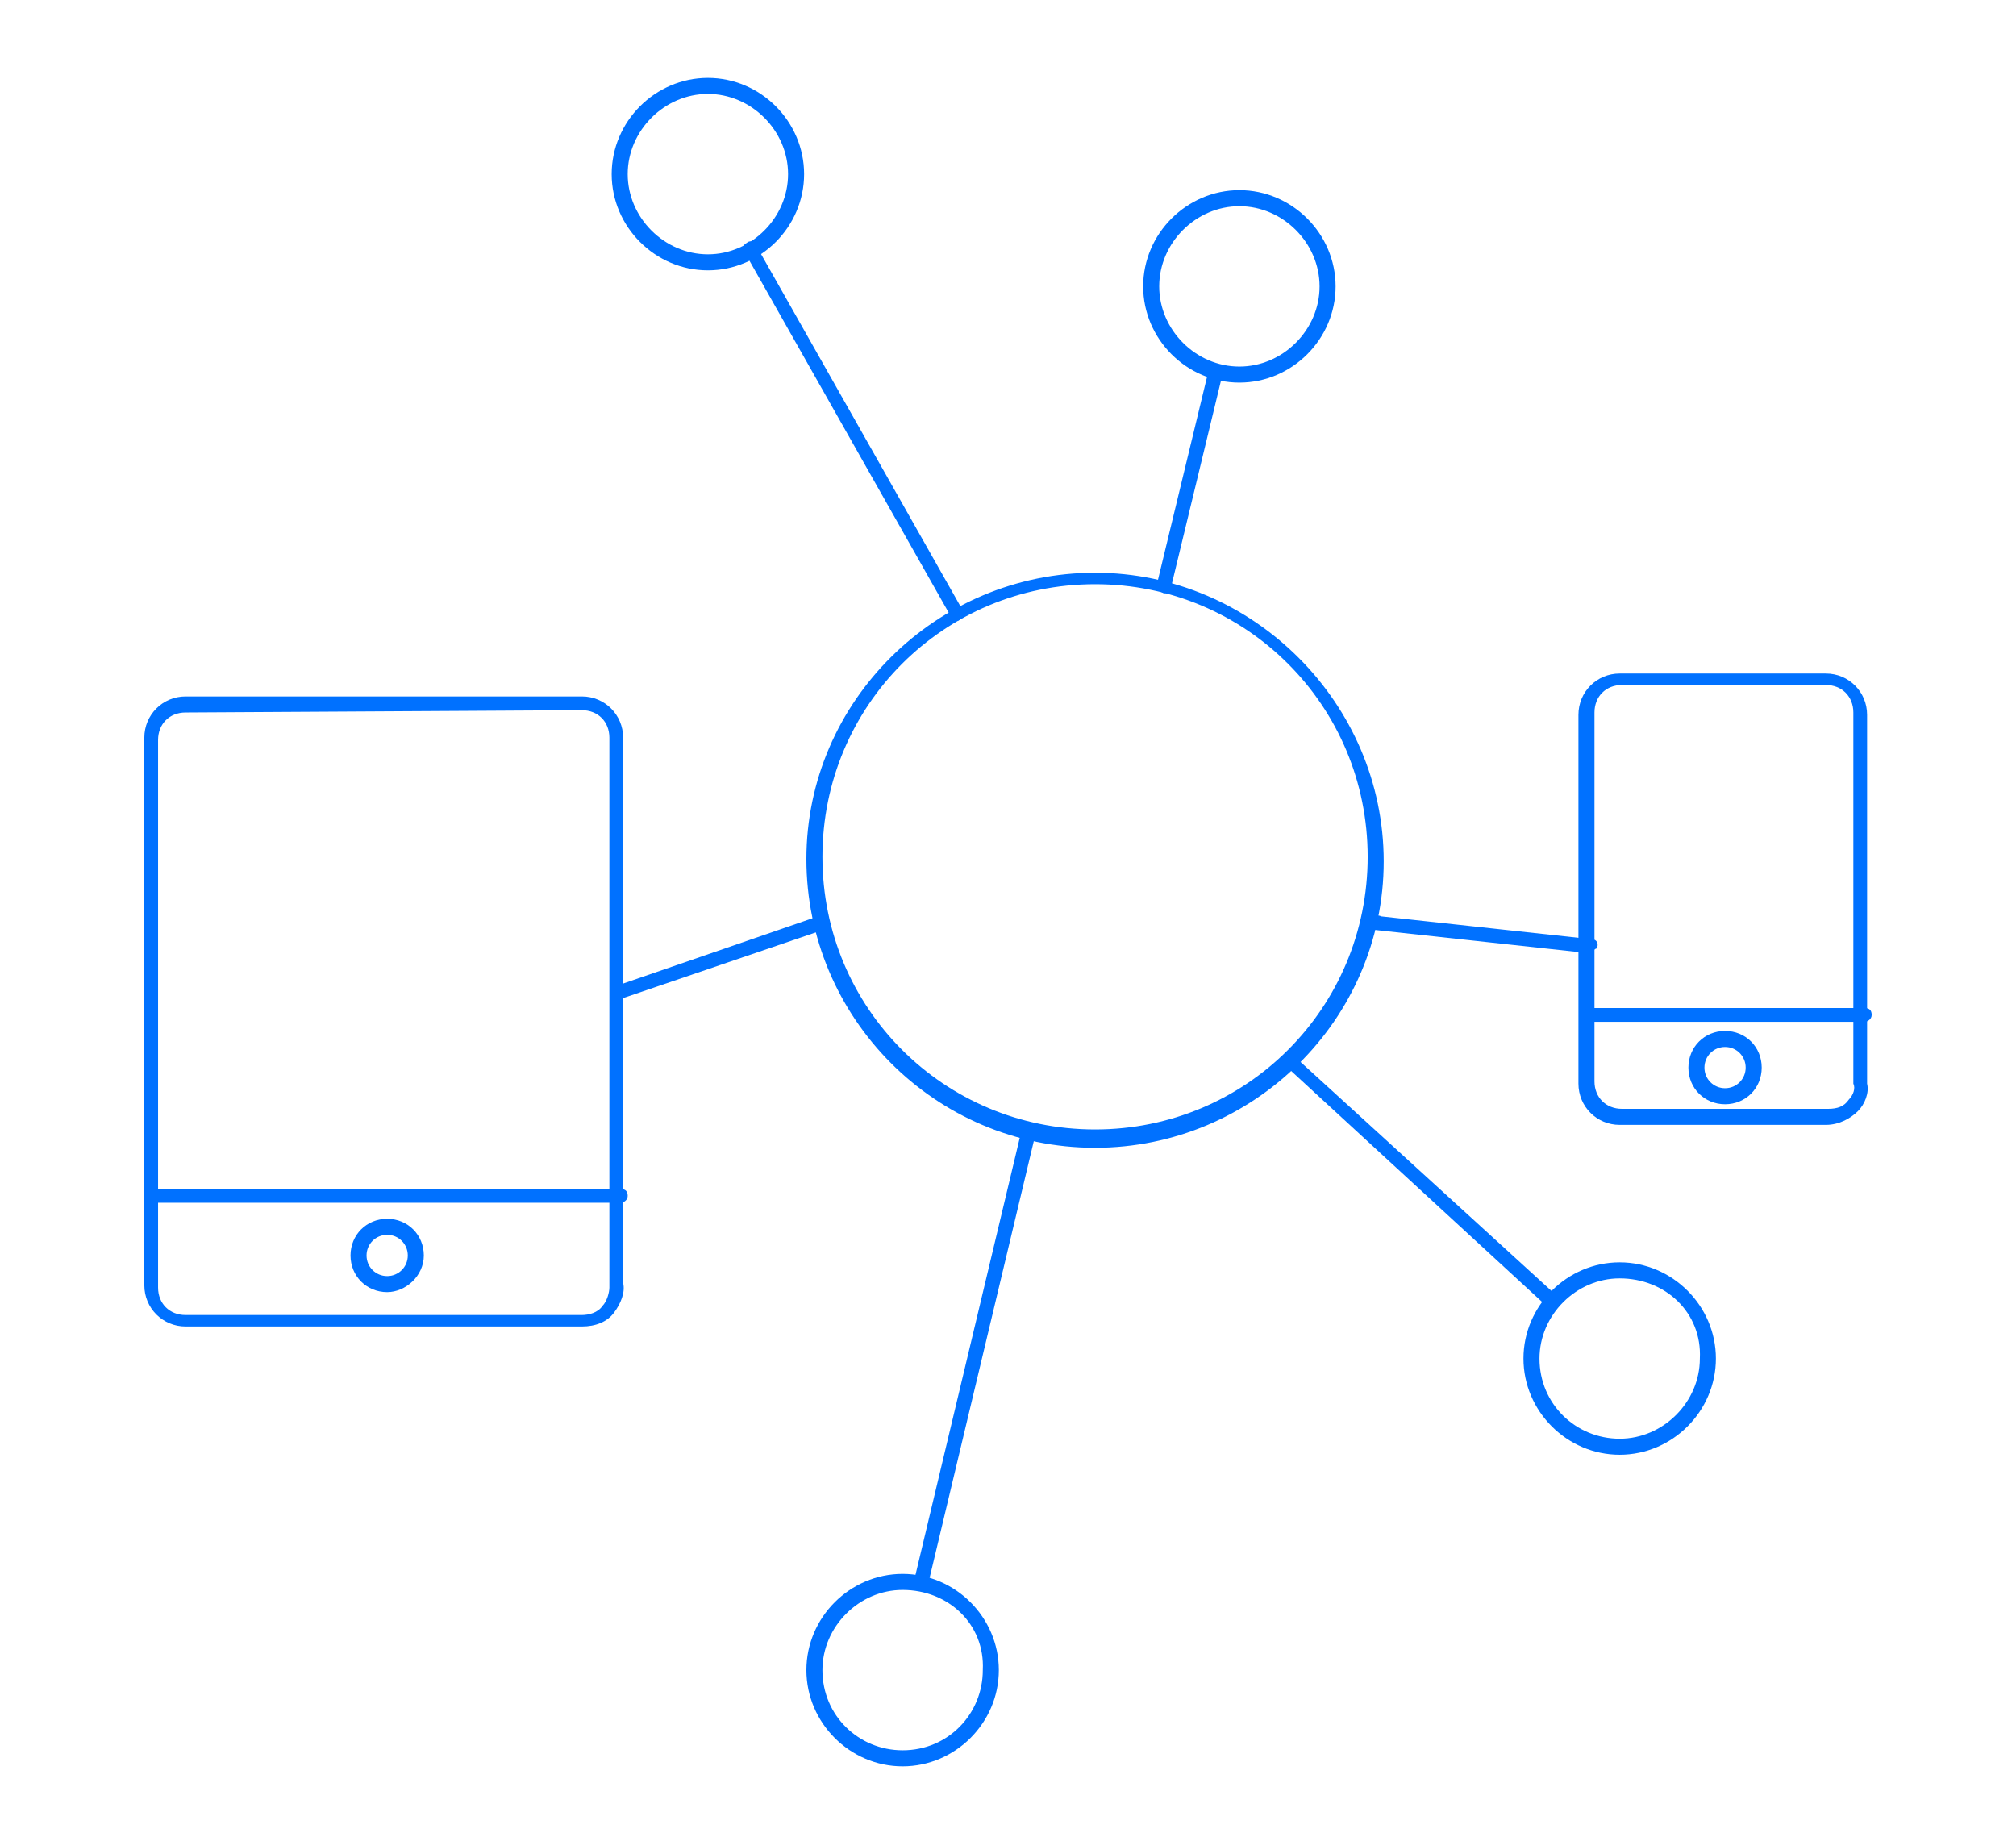 <?xml version="1.0" encoding="UTF-8"?> <!-- Generator: Adobe Illustrator 25.2.3, SVG Export Plug-In . SVG Version: 6.00 Build 0) --> <svg xmlns="http://www.w3.org/2000/svg" xmlns:xlink="http://www.w3.org/1999/xlink" version="1.1" id="Capa_1" x="0px" y="0px" viewBox="0 0 88 80" style="enable-background:new 0 0 88 80;" xml:space="preserve"> <style type="text/css"> .st0{fill:none;stroke:#0071FF;stroke-linecap:round;stroke-linejoin:round;stroke-miterlimit:10;} .st1{fill:none;stroke:#0071FF;stroke-miterlimit:10;} .st2{fill:none;stroke:#0071FF;stroke-linecap:round;stroke-linejoin:round;} .st3{fill:none;stroke:#0071FF;stroke-linecap:square;stroke-linejoin:round;stroke-miterlimit:10;} .st4{fill:#0071FF;} </style> <g> <g> <path class="st4" d="M47.8,50.1c-7,0-12.6-5.7-12.6-12.6S40.9,25,47.8,25s12.6,5.7,12.6,12.6S54.7,50.1,47.8,50.1z M47.8,25.5 c-6.6,0-11.9,5.3-11.9,11.9s5.3,11.9,11.9,11.9s11.9-5.3,11.9-11.9S54.4,25.5,47.8,25.5z"></path> </g> <g> <path class="st4" d="M30.9,11.8c-2.3,0-4.2-1.9-4.2-4.2s1.9-4.2,4.2-4.2s4.2,1.9,4.2,4.2S33.2,11.8,30.9,11.8z M30.9,4.1 c-1.9,0-3.5,1.6-3.5,3.5s1.6,3.5,3.5,3.5c1.9,0,3.5-1.6,3.5-3.5S32.8,4.1,30.9,4.1z"></path> </g> <g> <path class="st4" d="M54.1,16.7c-2.3,0-4.2-1.9-4.2-4.2s1.9-4.2,4.2-4.2c2.3,0,4.2,1.9,4.2,4.2S56.4,16.7,54.1,16.7z M54.1,9 c-1.9,0-3.5,1.6-3.5,3.5s1.6,3.5,3.5,3.5s3.5-1.6,3.5-3.5S56,9,54.1,9z"></path> </g> <g> <path class="st4" d="M39.4,77.1c-2.3,0-4.2-1.9-4.2-4.2s1.9-4.2,4.2-4.2c2.3,0,4.2,1.9,4.2,4.2S41.7,77.1,39.4,77.1z M39.4,69.4 c-1.9,0-3.5,1.6-3.5,3.5c0,2,1.6,3.5,3.5,3.5c2,0,3.5-1.6,3.5-3.5C43,70.9,41.4,69.4,39.4,69.4z"></path> </g> <g> <path class="st4" d="M70.7,63.5c-2.3,0-4.2-1.9-4.2-4.2s1.9-4.2,4.2-4.2c2.3,0,4.2,1.9,4.2,4.2S73,63.5,70.7,63.5z M70.7,55.8 c-1.9,0-3.5,1.6-3.5,3.5c0,2,1.6,3.5,3.5,3.5c1.9,0,3.5-1.6,3.5-3.5C74.3,57.3,72.7,55.8,70.7,55.8z"></path> </g> <g> <path class="st4" d="M41.7,27.1c-0.1,0-0.2-0.1-0.2-0.2l-9-15.9c-0.1-0.1-0.1-0.3,0.1-0.4c0.1-0.1,0.3-0.1,0.4,0.1l9,15.9 c0.1,0.1,0.1,0.3-0.1,0.4C41.9,27.1,41.8,27.1,41.7,27.1z"></path> </g> <g> <path class="st4" d="M50.8,25.9L50.8,25.9c-0.2-0.1-0.3-0.2-0.3-0.4l2.2-9.1c0.1-0.2,0.2-0.2,0.4-0.2c0.2,0.1,0.2,0.2,0.2,0.4 l-2.2,9.1C51.1,25.8,50.9,25.9,50.8,25.9z"></path> </g> <g> <path class="st4" d="M40.2,69.4L40.2,69.4c-0.2-0.1-0.3-0.2-0.3-0.4l4.7-19.7c0.1-0.2,0.2-0.2,0.4-0.2c0.2,0.1,0.2,0.2,0.2,0.4 l-4.7,19.7C40.4,69.3,40.3,69.4,40.2,69.4z"></path> </g> <g> <path class="st4" d="M67.7,57.1c-0.1,0-0.1,0-0.2-0.1L56.2,46.6c-0.1-0.1-0.1-0.3,0-0.4s0.3-0.1,0.4,0L68,56.6 c0.1,0.1,0.1,0.3,0,0.4C67.9,57.1,67.8,57.1,67.7,57.1z"></path> </g> <g> <path class="st4" d="M79.7,49.1h-9c-1,0-1.8-0.8-1.8-1.8V31.2c0-1,0.8-1.8,1.8-1.8h9c1,0,1.8,0.8,1.8,1.8v16.1 c0.1,0.4-0.1,0.9-0.4,1.2C80.8,48.8,80.3,49.1,79.7,49.1z M70.8,29.9c-0.7,0-1.2,0.5-1.2,1.2v16.1c0,0.7,0.5,1.2,1.2,1.2h9 c0.4,0,0.7-0.1,0.9-0.4c0.2-0.2,0.3-0.5,0.2-0.7V31.1c0-0.7-0.5-1.2-1.2-1.2L70.8,29.9L70.8,29.9z"></path> </g> <g> <path class="st4" d="M25.4,57.9H8.1c-1,0-1.8-0.8-1.8-1.8V32.2c0-1,0.8-1.8,1.8-1.8h17.3c1,0,1.8,0.8,1.8,1.8v23.8 c0.1,0.4-0.1,0.9-0.4,1.3C26.5,57.7,26,57.9,25.4,57.9z M8.1,31.1c-0.7,0-1.2,0.5-1.2,1.2v23.9c0,0.7,0.5,1.2,1.2,1.2h17.3 c0.3,0,0.7-0.1,0.9-0.4c0.2-0.2,0.3-0.6,0.3-0.8V32.2c0-0.7-0.5-1.2-1.2-1.2L8.1,31.1L8.1,31.1z"></path> </g> <g> <path class="st4" d="M81.4,44.6h-12c-0.2,0-0.3-0.1-0.3-0.3s0.1-0.3,0.3-0.3h12c0.2,0,0.3,0.1,0.3,0.3S81.5,44.6,81.4,44.6z"></path> </g> <g> <path class="st4" d="M75.3,48.2c-0.9,0-1.6-0.7-1.6-1.6s0.7-1.6,1.6-1.6c0.9,0,1.6,0.7,1.6,1.6S76.2,48.2,75.3,48.2z M75.3,45.7 c-0.5,0-0.9,0.4-0.9,0.9s0.4,0.9,0.9,0.9s0.9-0.4,0.9-0.9S75.8,45.7,75.3,45.7z"></path> </g> <g> <path class="st4" d="M16.9,56.4c-0.9,0-1.6-0.7-1.6-1.6s0.7-1.6,1.6-1.6c0.9,0,1.6,0.7,1.6,1.6S17.7,56.4,16.9,56.4z M16.9,53.9 c-0.5,0-0.9,0.4-0.9,0.9s0.4,0.9,0.9,0.9s0.9-0.4,0.9-0.9S17.4,53.9,16.9,53.9z"></path> </g> <g> <path class="st4" d="M27.1,52.5H6.8c-0.2,0-0.3-0.1-0.3-0.3c0-0.2,0.1-0.3,0.3-0.3h20.3c0.2,0,0.3,0.1,0.3,0.3 C27.4,52.4,27.2,52.5,27.1,52.5z"></path> </g> <g> <path class="st4" d="M27.1,43.6c-0.1,0-0.2-0.1-0.3-0.2c-0.1-0.2,0-0.3,0.2-0.4l8.7-3c0.2-0.1,0.3,0,0.4,0.2 c0.1,0.2,0,0.3-0.2,0.4L27.1,43.6L27.1,43.6z"></path> </g> <g> <path class="st4" d="M69.3,41.6L69.3,41.6l-9.2-1c-0.2,0-0.3-0.2-0.2-0.4c0-0.2,0.2-0.3,0.4-0.2l9.2,1c0.2,0,0.3,0.2,0.2,0.4 C69.6,41.4,69.5,41.6,69.3,41.6z"></path> </g> </g> </svg> 